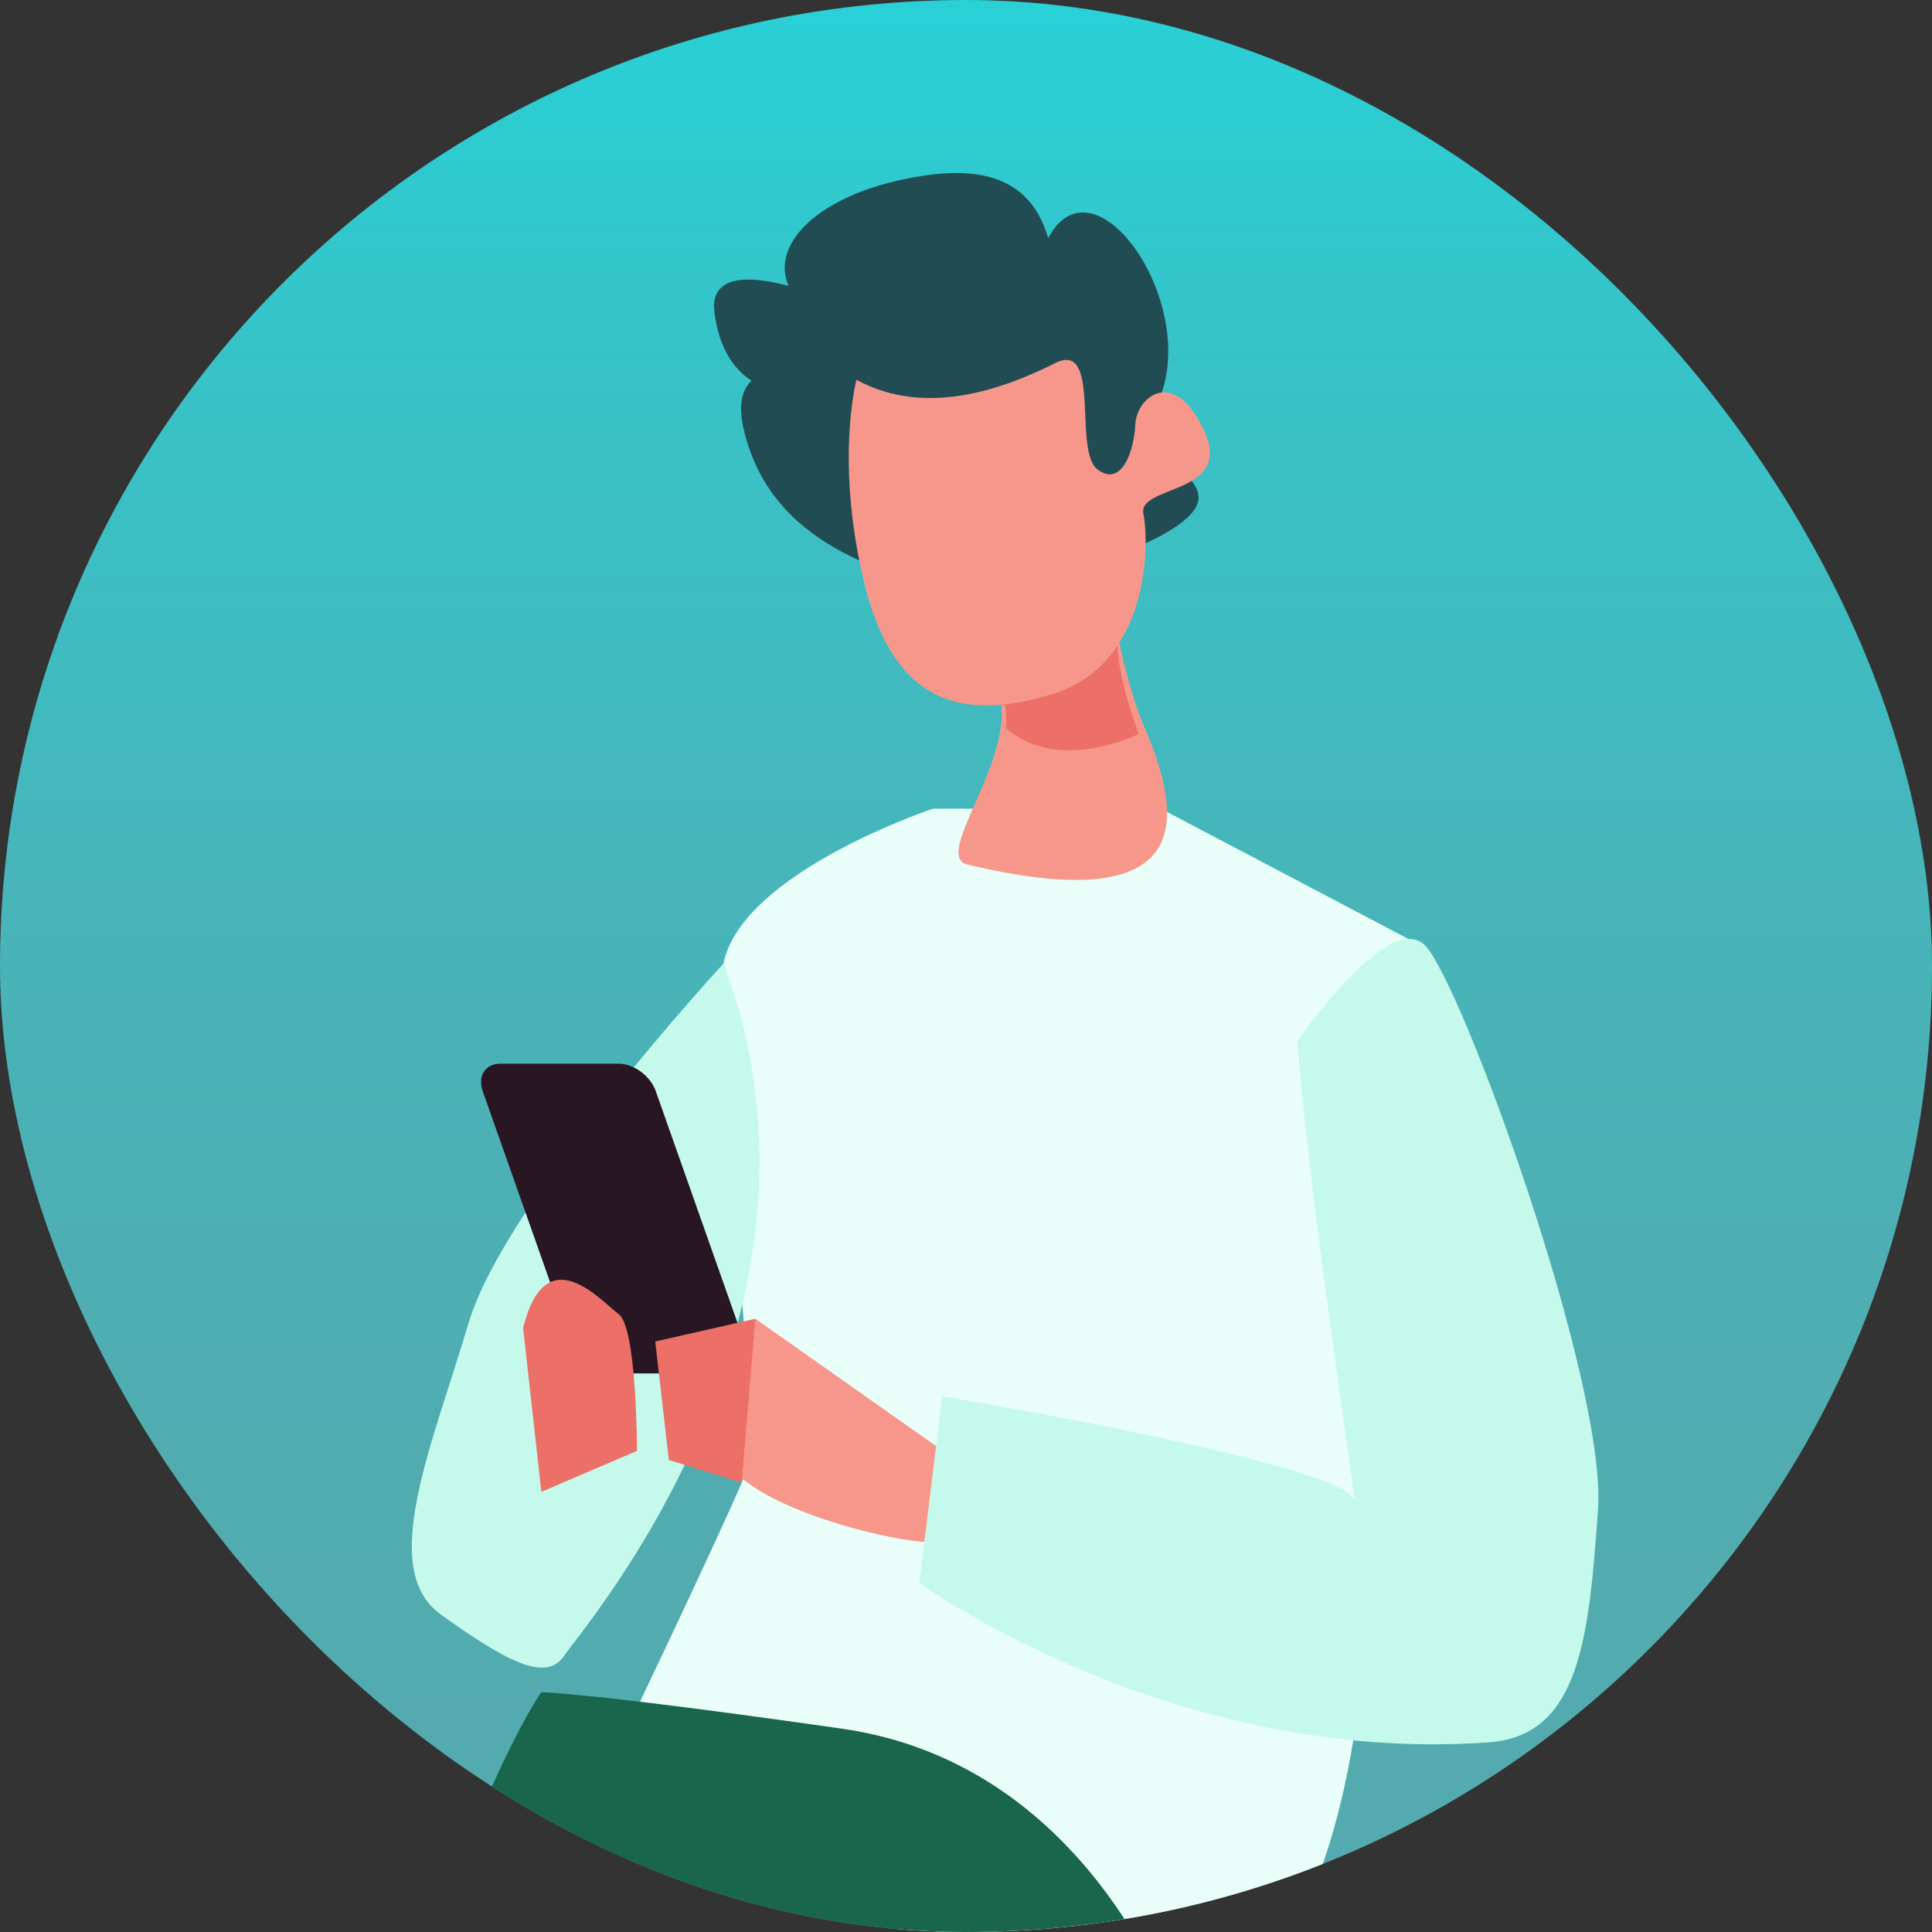 <?xml version="1.0" encoding="UTF-8"?><svg id="_レイヤー_1" xmlns="http://www.w3.org/2000/svg" xmlns:xlink="http://www.w3.org/1999/xlink" viewBox="0 0 500 500"><rect x="0" y="0" width="500" height="500" fill="#333333" stroke="none"/><defs><style>.cls-1{fill:none;}.cls-2{fill:url(#_名称未設定グラデーション_5);opacity:.8;}.cls-3{fill:#214c54;}.cls-4{fill:#eafef9;}.cls-5{fill:#c5f9eb;}.cls-6{fill:#19664c;}.cls-7{fill:#281623;}.cls-8{fill:#f7978b;}.cls-9{fill:#ec7068;}.cls-10{clip-path:url(#clippath);}</style><linearGradient id="_名称未設定グラデーション_5" x1="250" y1="0" x2="250" y2="500" gradientUnits="userSpaceOnUse"><stop offset="0" stop-color="#26f8ff"/><stop offset=".18" stop-color="#37e8ee"/><stop offset=".46" stop-color="#4cd6dc"/><stop offset=".73" stop-color="#58cbd0"/><stop offset="1" stop-color="#5dc8cd"/></linearGradient><clipPath id="clippath"><rect class="cls-1" x="0" y="0" width="500" height="500" rx="250" ry="250"/></clipPath></defs><rect class="cls-2" x="0" y="0" width="500" height="500" rx="250" ry="250"/><g class="cls-10"><path class="cls-6" d="M163.67,473.31l-209.81,18.86-46.95,256.96,18.86,4.72s-40.18,16.04-68.33,18.86c-29.46,2.95-33,21.22-33,21.22l130.85,4.72,4.7-18.86L-1.32,572.32l153.2-7.07,11.79-91.94Z"/><path class="cls-4" d="M286.26,532.25s54.22,9.43,66.01-96.66c11.79-106.09,15.32-190.95,15.32-190.95l-67.19-35.36h-58.94s-49.51,16.5-54.22,40.08c-4.72,23.57,11.79,117.87,4.71,134.38-7.07,16.5-33,70.72-33,70.72l127.3,77.8Z"/><path class="cls-5" d="M187.25,249.35s-56.58,61.29-66.01,93.12c-9.43,31.82-23.57,63.65-7.07,75.44,16.5,11.79,27.11,17.68,31.82,10.61,4.72-7.07,75.44-88.41,41.26-179.17Z"/><path class="cls-7" d="M157.78,355.44h30.61c3.9,0,5.96-3.19,4.59-7.09l-23.27-65.98c-1.37-3.9-5.69-7.09-9.59-7.09h-30.61c-3.9,0-5.96,3.19-4.59,7.09l23.27,65.98c1.37,3.9,5.69,7.09,9.59,7.09Z"/><path class="cls-8" d="M247.36,377.83l-43.81-30.86-8.06-5.68s-14.15,21.22-8.25,35.36c5.9,14.15,48.33,23.58,55.4,22.39,7.07-1.18,4.72-21.22,4.72-21.22Z"/><polygon class="cls-9" points="169.57 347.18 173.1 377.83 191.96 383.73 195.5 341.29 169.57 347.18"/><path class="cls-9" d="M135.38,343.65l4.72,42.44,24.75-10.61s0-31.83-4.72-35.36c-4.72-3.54-18.86-20.04-24.75,3.53Z"/><path class="cls-6" d="M305.12,525.17s-21.22-68.36-87.23-77.79c-66.01-9.43-77.79-9.43-77.79-9.43,0,0-44.79,61.29-91.94,325.33-1.85,10.38,58.94,28.29,58.94,28.29l70.72-235.75s89.58,28.29,127.3-30.65Z"/><path class="cls-5" d="M335.77,269.39s23.58-34.18,33-24.75c9.43,9.43,47.15,113.16,44.79,146.16-2.36,33-4.66,58.43-28.29,60.12-82.51,5.89-147.34-41.25-147.34-41.25l5.9-48.33s103.9,17.32,106.72,26.92c.64,2.16-12.42-83.5-14.78-118.86Z"/><path class="cls-3" d="M254.07,154.54s42.08-10.09,53.2-20.56c11.12-10.47-13.64-13.35-6.89-31.57,9.84-26.53-20.12-66.38-30.69-37.18-10.57,29.2,4.37,39.68,3.46,25.84-.92-13.84,6.33-51.16-32.93-45.77-39.26,5.39-51.08,31.54-17.4,41.47,33.68,9.93-41.37-31.66-37.92-5.82,3.46,25.84,26.43,21.18,34.36,20.31,7.94-.88-33.12-17.26-26.81,9.77,6.32,27.04,30.63,37.24,61.62,43.52Z"/><path class="cls-8" d="M286.71,151.65s4.17,24.21,8.9,35.17c8.52,19.75,19.16,52.23-45.19,36.95-10.79-2.56,19.73-34.86,4.45-50.79-15.28-15.93,31.84-21.33,31.84-21.33Z"/><path class="cls-9" d="M292.06,151.31s-8.39,8.97,2.65,38.65c.01.04-20.95,10.41-34.44-1.58.55-4.88-.42-10.22-5.39-15.4-15.28-15.93,37.18-21.67,37.18-21.67Z"/><path class="cls-8" d="M221.66,98.29s-5.47,20.31,1.67,51.16c7.14,30.84,23.44,38.01,48.91,30.21,25.47-7.79,25.21-39.16,23.67-46.7-1.53-7.54,23.47-4.77,15.7-21.52-7.77-16.75-17.47-8.67-17.79-1.62-.31,7.05-3.64,16.45-9.86,11.61-6.22-4.85,1.07-33.38-10.82-27.48-11.89,5.91-32.83,14.53-51.48,4.35Z"/></g></svg>